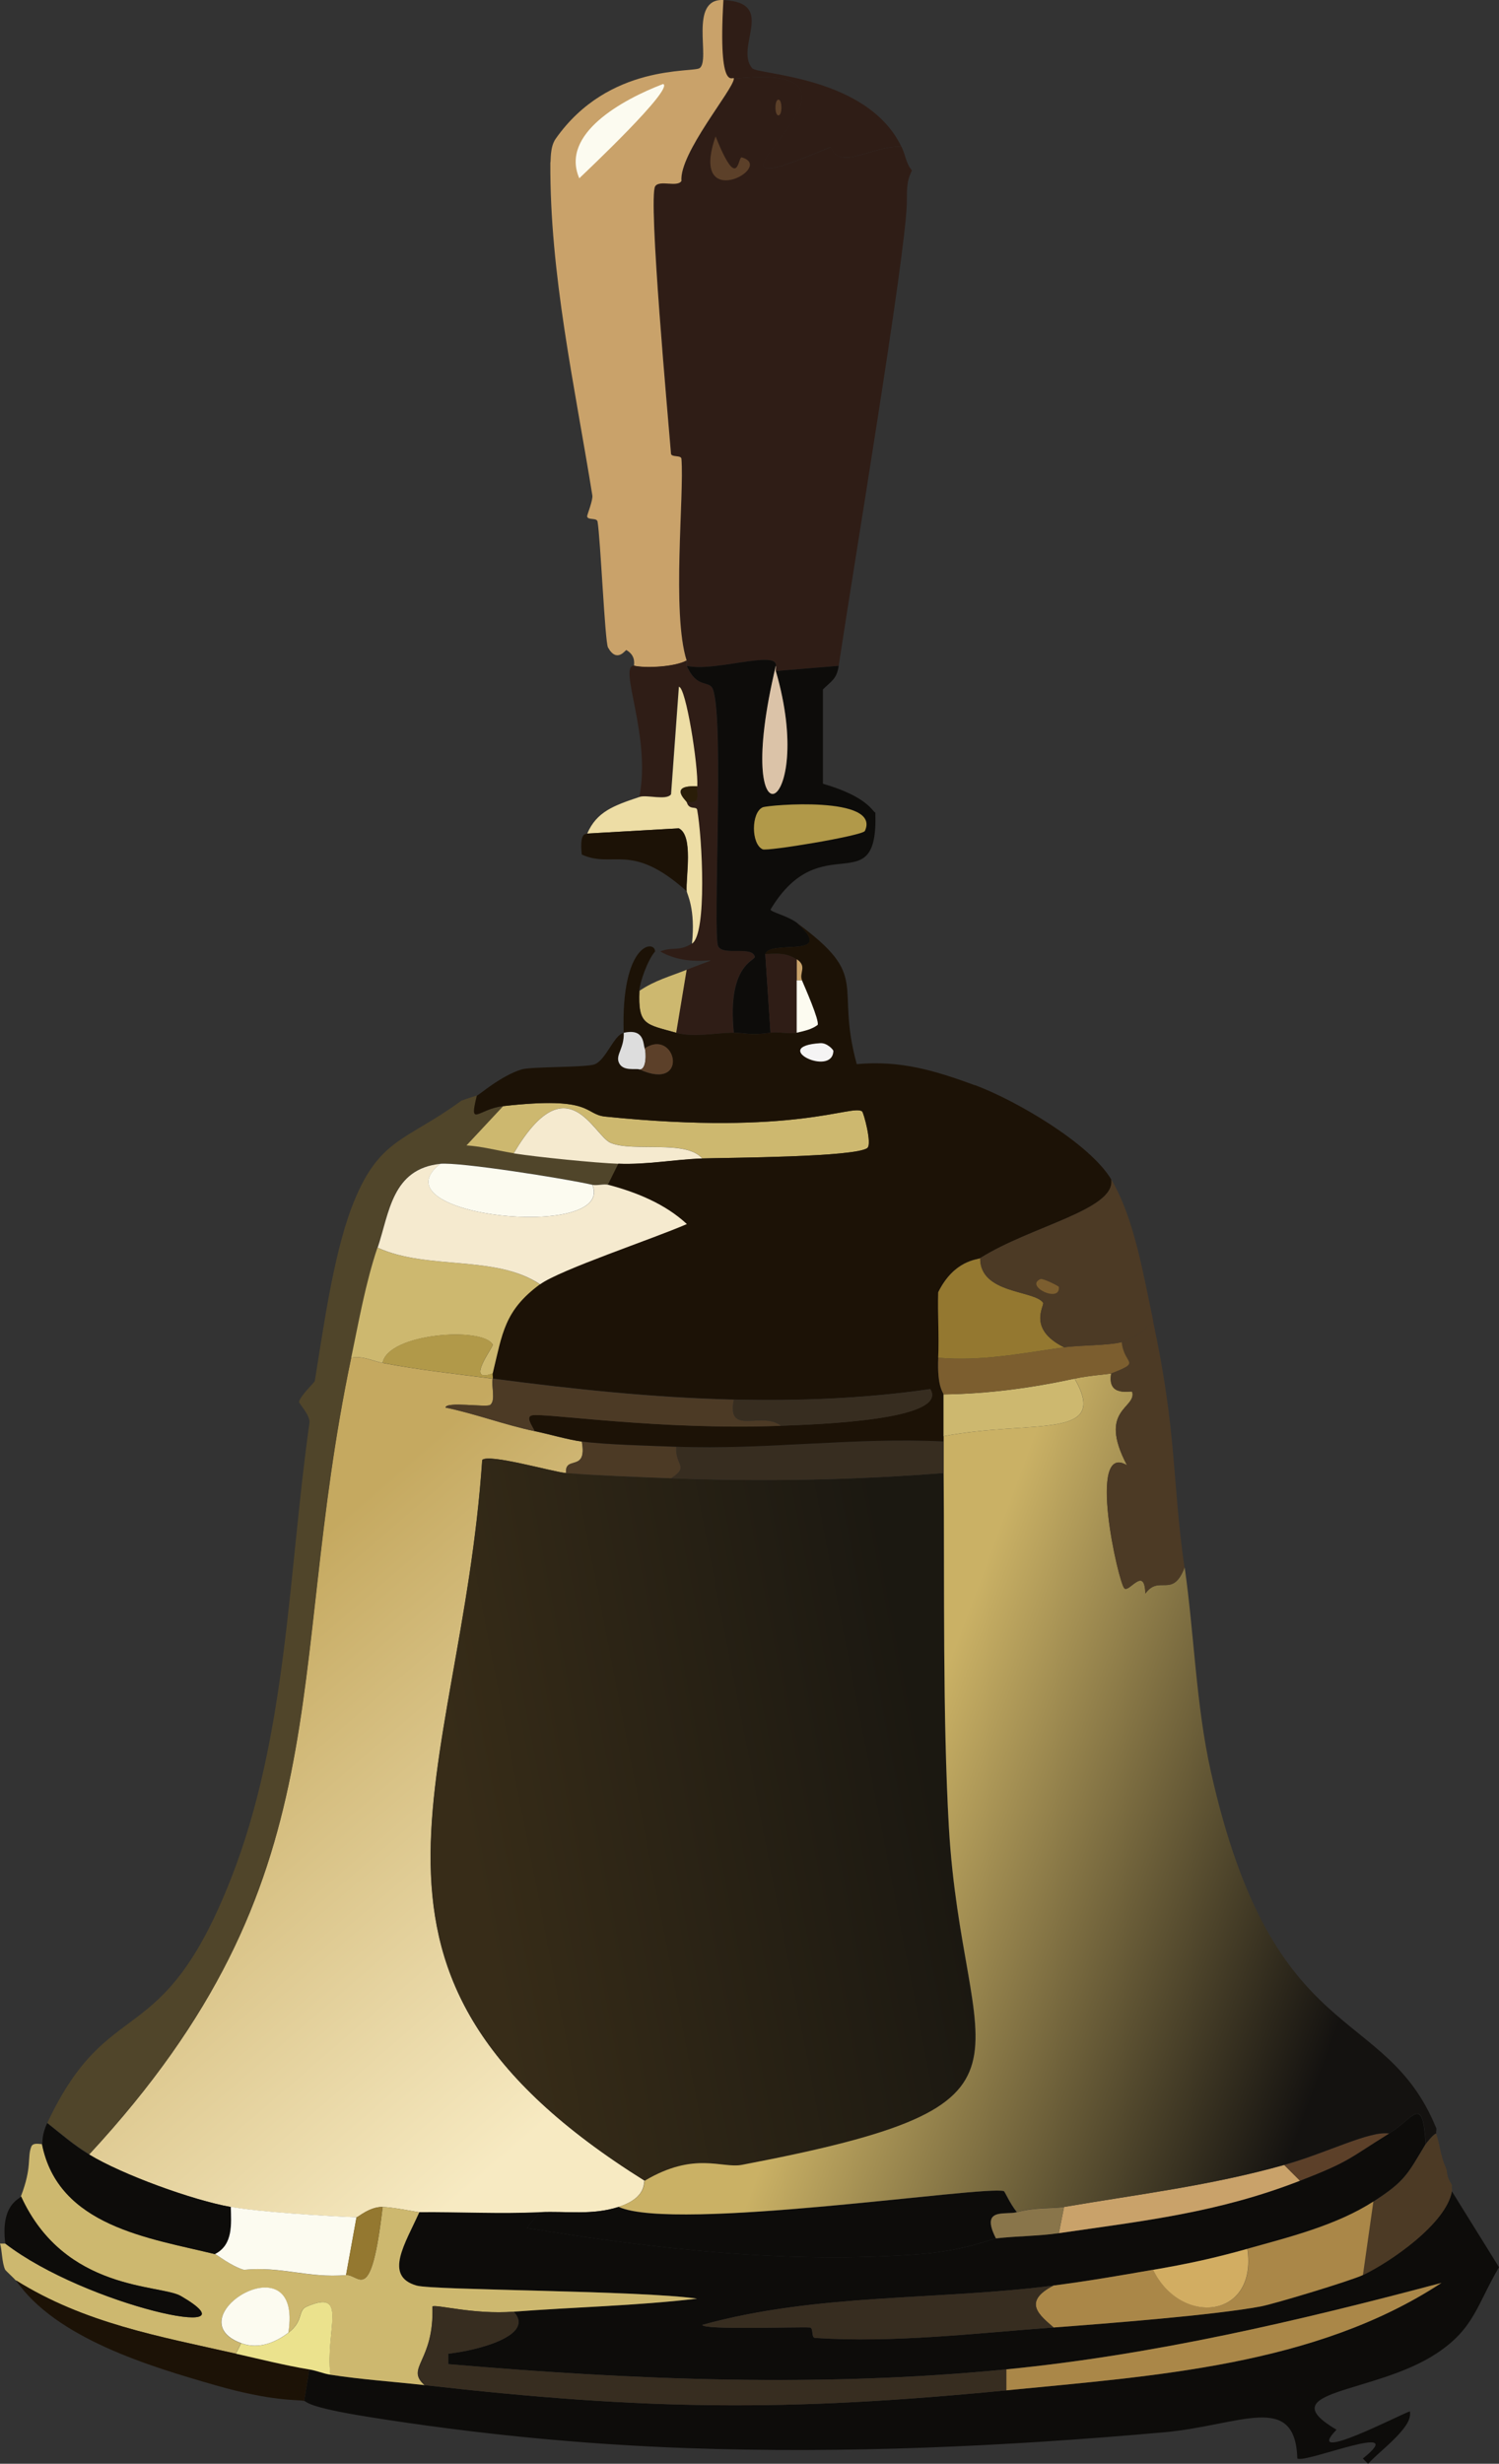 <?xml version="1.0" encoding="UTF-8"?>
<svg id="Layer_1" data-name="Layer 1" xmlns="http://www.w3.org/2000/svg" xmlns:xlink="http://www.w3.org/1999/xlink" viewBox="0 0 132.1 217.1"><rect x="0" y="0" width="132.1" height="217.1" fill="#333333" stroke="none"/>
  <defs>
    <style>
      .cls-1 {
        fill: url(#linear-gradient);
      }

      .cls-1, .cls-2, .cls-3, .cls-4, .cls-5, .cls-6, .cls-7, .cls-8, .cls-9, .cls-10, .cls-11, .cls-12, .cls-13, .cls-14, .cls-15, .cls-16, .cls-17, .cls-18, .cls-19, .cls-20, .cls-21, .cls-22, .cls-23, .cls-24, .cls-25, .cls-26 {
        stroke-width: 0px;
      }

      .cls-2 {
        fill: url(#linear-gradient-2);
      }

      .cls-3 {
        fill: url(#linear-gradient-3);
      }

      .cls-4 {
        fill: #4c3a25;
      }

      .cls-5 {
        fill: #7c5e2f;
      }

      .cls-6 {
        fill: #50452a;
      }

      .cls-7 {
        fill: #2a1d08;
      }

      .cls-8 {
        fill: #5c4029;
      }

      .cls-9 {
        fill: #89754a;
      }

      .cls-10 {
        fill: #947830;
      }

      .cls-11 {
        fill: #2f1d16;
      }

      .cls-12 {
        fill: #372d20;
      }

      .cls-13 {
        fill: #1c1206;
      }

      .cls-14 {
        fill: #0d0c0a;
      }

      .cls-15 {
        fill: #d2ad62;
      }

      .cls-16 {
        fill: #c9a26a;
      }

      .cls-17 {
        fill: #ddd;
      }

      .cls-18 {
        fill: #dbc3a8;
      }

      .cls-19 {
        fill: #aa8748;
      }

      .cls-20 {
        fill: #b19949;
      }

      .cls-21 {
        fill: #cdb86f;
      }

      .cls-22 {
        fill: #eddda5;
      }

      .cls-23 {
        fill: #fcfbf0;
      }

      .cls-24 {
        fill: #ebe28d;
      }

      .cls-25 {
        fill: #f5f4f4;
      }

      .cls-26 {
        fill: #f5eacf;
      }
    </style>
    <linearGradient id="linear-gradient" x1="17.55" y1="965.67" x2="51.67" y2="1005.17" gradientTransform="translate(0 -821.14)" gradientUnits="userSpaceOnUse">
      <stop offset="0" stop-color="#c5a960"/>
      <stop offset="1" stop-color="#f7eac2"/>
    </linearGradient>
    <linearGradient id="linear-gradient-2" x1="81.6" y1="975.46" x2="41.24" y2="983.29" gradientTransform="translate(0 -821.14)" gradientUnits="userSpaceOnUse">
      <stop offset="0" stop-color="#1b1811"/>
      <stop offset="1" stop-color="#372c18"/>
    </linearGradient>
    <linearGradient id="linear-gradient-3" x1="79" y1="979.92" x2="119.66" y2="995.13" gradientTransform="translate(0 -821.14)" gradientUnits="userSpaceOnUse">
      <stop offset="0" stop-color="#cab165"/>
      <stop offset="1" stop-color="#141210"/>
    </linearGradient>
  </defs>
  <path class="cls-14" d="m125.64,188.92c-1.61,2.67-1.79,3.26-4.62,5.08-3.25,2.09-7.4,3.13-11.09,4.16-3.02.84-5.24,1.32-8.31,1.85-2.91.5-5.86,1.01-8.78,1.39-10.28,1.31-20.86.67-30.95,3.46.01.47,8.53.16,9.47.23.36.03.1.9.46.92,6.91.46,14.12-.42,21.02-.92,4.72-.35,14.19-1.09,18.24-1.85,1.2-.22,7.98-2.28,9.01-2.77,2.45-1.17,7.37-4.56,7.85-7.39l4.16,6.7c-1.96,3.33-2.18,5.42-5.54,7.62-5.45,3.58-14.74,3.18-8.78,6.7-3.09,3.2,5.84-1.46,6.47-1.62.09.52-.18,1-.46,1.39-.9,1.22-2.22,2.16-3.23,3.23l-.46-.46c4.28-3.42-5.04.44-5.77,0-.2-5.95-5.05-2.91-11.78-2.31-14,1.24-27.96,1.89-42.03,1.39-9.45-.34-18.83-1.27-28.18-2.77-5.47-.88-5.26-1.33-5.54-1.39l.46-2.77c.69.12,1.16.35,1.85.46,2.76.43,5.54.61,8.31.92,19.45,2.21,31.84,2.36,51.27.46,12.96-1.27,27.23-2.17,38.34-9.47-12.58,3.35-25.35,6.35-38.34,7.62-16.42,1.61-32.8.94-49.19-.46v-.92c2.64-.29,7.71-1.62,5.77-3.7,5.41-.42,10.79-.52,16.17-1.15-5.01-.73-23.21-.73-24.71-1.15-2.95-.83-.99-3.72.23-6.47,3.53-.03,7.11.16,10.62,0l-1.15,1.39c11.51,1.88,22.98,3.19,34.64,2.31,3.9-.3,6.35-1.34,6.7-1.39,1.84-.21,3.78-.21,5.54-.46,7.59-1.1,14.02-1.81,21.25-4.62,4.45-1.73,4.23-1.92,7.85-4.16,2.24-1.38,2.94-3.49,3.23.92h0Z"/>
  <path class="cls-4" d="m127.03,189.85c.2.88.44,1.2.46,1.39.1,1.02.48,1.11.46,1.39-.01.15.03.32,0,.46-.48,2.83-5.4,6.23-7.85,7.39l.92-6.47c2.83-1.82,3.01-2.41,4.62-5.08.05-.08.71-.91.92-.92.19.52.33,1.29.46,1.85h0Z"/>
  <path class="cls-1" d="m33.72,120.1c3.23.63,6.45.96,9.7,1.39-.15.59.29,1.94-.23,2.31-.34.24-3.91-.33-3.93.23,2.66.55,5.19,1.52,7.85,2.08,1.24.26,3,.77,4.16.92.5,2.76-1.52,1.16-1.39,2.77-1.11-.08-6.83-1.75-7.39-1.15-1.93,28.56-14.96,45.2,14.32,63.51-.14.08.26,1.48-2.31,2.31-2.34.75-4.56.35-6.93.46-3.52.16-7.1-.03-10.62,0-.16,0-2.23-.43-3.23-.46-1.14-.03-2.19.93-2.31.92-2.86-.12-8.47-.46-11.09-.92-3.33-.59-9.54-2.84-12.47-4.62,22.6-24.39,17.1-41.68,23.09-70.21,1.02-.19,1.82.28,2.77.46h0Z"/>
  <path class="cls-21" d="m3.7,188.92c1.43,7.25,9.46,8.28,15.24,9.7.14.03,1.44,1.07,2.54,1.39,3.28-.33,5.72.77,9.01.46,1.17-.11,2.2,2.87,3.23-6,1.01.03,3.07.46,3.23.46-1.22,2.74-3.18,5.63-.23,6.47,1.5.42,19.7.42,24.71,1.15-5.38.63-10.75.74-16.17,1.15-3.53.27-6.87-.68-7.16-.46.18,4.88-2.43,5.38-.69,6.93-2.77-.31-5.55-.49-8.31-.92-.44-4.03,1.63-7.6-2.08-6-.83.36-.23,1.25-1.62,2.31,1.33-8.36-10.12-1.31-4.16.92l-.46.92c-6.77-1.53-13.34-2.68-19.4-6.47-.08-.11-.9-.87-.92-.92-.3-.61-.28-1.81-.46-2.31h.46c7.14,5.48,22.63,8.79,15.47,4.62-1.81-1.05-10.24-.37-14.09-8.78,1.01-2.62.54-3.43.92-4.39.17-.42.9-.17.92-.23h.02Z"/>
  <path class="cls-14" d="m89.61,194.93c-1.01.28-3.26-.46-1.85,2.31-.35.04-2.8,1.09-6.7,1.39-11.66.88-23.13-.43-34.64-2.31l1.15-1.39c2.36-.11,4.59.29,6.93-.46,4.98,2.25,32.33-1.92,33.95-1.39.1.03.52,1.08,1.15,1.85h0Z"/>
  <path class="cls-12" d="m45.27,203.7c1.93,2.08-3.13,3.41-5.77,3.7v.92c16.39,1.4,32.77,2.08,49.19.46v1.85c-19.43,1.9-31.82,1.75-51.27-.46-1.73-1.55.87-2.05.69-6.93.29-.22,3.63.73,7.16.46h0Z"/>
  <path class="cls-19" d="m120.1,200.47c-1.02.49-7.81,2.55-9.01,2.77-4.05.76-13.53,1.5-18.24,1.85-1.17-1.03-2.84-2.24,0-3.7,2.92-.37,5.87-.88,8.78-1.39,2.45,5.02,9.22,4.32,8.31-1.85,3.69-1.03,7.83-2.06,11.09-4.16l-.92,6.47h-.01Z"/>
  <path class="cls-12" d="m92.85,201.39c-2.84,1.45-1.17,2.67,0,3.7-6.9.51-14.1,1.38-21.02.92-.36-.02-.1-.9-.46-.92-.94-.07-9.46.24-9.47-.23,10.09-2.8,20.67-2.15,30.95-3.46h0Z"/>
  <path class="cls-19" d="m88.69,210.63v-1.85c12.98-1.28,25.75-4.27,38.34-7.62-11.11,7.3-25.38,8.2-38.34,9.47Z"/>
  <path class="cls-13" d="m20.79,207.4c2.22.5,4.2,1,6.47,1.39l-.46,2.77c-.64-.13-2.78.07-7.85-1.39-5.74-1.65-14.03-4.12-17.55-9.24,6.05,3.79,12.63,4.94,19.4,6.47h-.01Z"/>
  <path class="cls-16" d="m114.56,192.16c-7.23,2.81-13.66,3.52-21.25,4.62l.46-2.31c6.59-1.12,12.92-1.88,19.4-3.7l1.39,1.39h0Z"/>
  <path class="cls-24" d="m29.11,209.25c-.69-.11-1.16-.35-1.85-.46-2.26-.38-4.25-.89-6.47-1.39l.46-.92c1.59.59,3.1-.12,4.16-.92,1.39-1.06.79-1.95,1.62-2.31,3.71-1.6,1.63,1.98,2.08,6h0Z"/>
  <path class="cls-15" d="m101.62,200.01c3.08-.53,5.3-1.01,8.31-1.85.9,6.17-5.87,6.86-8.31,1.85Z"/>
  <path class="cls-9" d="m93.77,194.47l-.46,2.31c-1.76.26-3.7.25-5.54.46-1.41-2.77.83-2.03,1.85-2.31,1.64-.45,3.16-.29,4.16-.46h0Z"/>
  <path class="cls-8" d="m122.41,188c-3.62,2.24-3.41,2.43-7.85,4.16l-1.39-1.39c3.8-1.07,7.5-3.02,9.24-2.77Z"/>
  <path class="cls-6" d="m42.04,96.54c-.72,2.89.12,1.17,2.31.92l-3.23,3.46c1.41.1,2.78.47,4.16.69,2.06.34,7.17.84,9.24.92l-.92,1.85c-.4-.1-.97.09-1.39,0-2.45-.56-11.71-2.02-13.4-1.85-4.28.44-4.51,4.32-5.54,7.39-1.06,3.17-1.63,6.44-2.31,9.7-5.99,28.53-.49,45.82-23.09,70.21-1.34-.81-2.48-1.8-3.7-2.77,5.49-11.65,10.04-5.92,16.17-21.48,4.98-12.64,5.05-26.92,6.93-40.19.09-.65-.94-1.75-.92-1.85.08-.52,1.37-1.73,1.39-1.85.71-4.29,1.59-10.9,3.23-15.24,2.36-6.24,4.77-5.84,9.7-9.47.47-.17.92-.31,1.39-.46l-.02.02h0Z"/>
  <path class="cls-2" d="m49.89,129.8c3.04.23,6.19.35,9.24.46,8,.31,16.03.17,24.02-.46.09,9.88-.09,21.47.46,31.18,1.21,21.28,10.37,24.35-18.24,29.79-1.77.34-4.15-1.21-8.55,1.39-29.27-18.31-16.25-34.95-14.32-63.51.56-.59,6.28,1.07,7.39,1.15h0Z"/>
  <g>
    <path class="cls-3" d="m97.93,121.02c-.39,2.17,1.81,1.47,1.85,1.62.41,1.49-3.09,1.5-.46,6.47-3.56-2.11-.76,10.35-.23,10.85.43.4,1.78-2.02,1.85.46,1.22-1.7,2.4.48,3.46-2.31.85,5.96.99,12.11,2.31,18.01,5.51,24.57,15.35,20.34,19.86,31.41.05.13-.05.33,0,.46-.21,0-.87.84-.92.92-.29-4.41-.99-2.31-3.23-.92-1.74-.25-5.43,1.7-9.24,2.77-6.48,1.82-12.81,2.58-19.4,3.7-1,.17-2.52,0-4.16.46-.63-.77-1.05-1.81-1.15-1.85-1.62-.53-28.97,3.63-33.95,1.39,2.57-.83,2.17-2.23,2.31-2.31,4.4-2.6,6.77-1.05,8.55-1.39,28.62-5.45,19.46-8.51,18.24-29.79-.55-9.71-.38-21.3-.46-31.18v-3.23c7.74-1.5,14.7.4,11.55-5.08,1.28-.28,3.08-.4,3.23-.46h0Z"/>
    <path class="cls-4" d="m104.39,138.11c-1.06,2.79-2.24.61-3.46,2.31-.06-2.48-1.42-.06-1.85-.46-.53-.5-3.33-12.97.23-10.85-2.62-4.97.87-4.98.46-6.47-.04-.15-2.24.55-1.85-1.62,2.75-1.07,1.12-.72.92-2.77,1.04-.29,2.06-1.04,2.77-1.85,2.14,10,1.66,13.95,2.77,21.71h0Z"/>
  </g>
  <path class="cls-12" d="m83.15,127.03v2.77c-7.99.63-16.01.77-24.02.46,1.66-1.07.33-1.11.46-2.77,7.89.29,15.68-.85,23.56-.46h0Z"/>
  <g>
    <g>
      <path class="cls-11" d="m79.45,12.94c-2.34-.23-5.52,2.22-6.24,0-16.26,7.01,7.81-7.79-8.55-6,.02-.38-1.43,1.64-.92-6.93,4.75.2.98,4.13,2.54,6,.49.59,10.17.67,13.16,6.93h.01Z"/>
      <g>
        <path class="cls-11" d="m79.45,12.94c.35.72.4,1.5.92,2.08-.55,1.06-.42,1.89-.46,3-.17,4.89-4.64,31.6-6,40.65l-5.54.46c-.04-.14.05-.32,0-.46.18-1.43-5.5.58-7.85,0-.05-.12.05-.32,0-.46-1.33-4.2-.2-14.67-.46-17.78-.03-.36-.9-.1-.92-.46-.21-2.67-2.04-22.57-1.39-23.56.39-.59,1.94.12,2.31-.46-.2-2.44,4.56-8.03,4.62-9.01,16.36-1.79-7.71,13.01,8.55,6,.72,2.22,3.89-.23,6.24,0h-.02,0Z"/>
        <path class="cls-8" d="m63.06,12.02c2.03,5.05,1.95,1.75,2.31,1.85,3.03.86-4.69,4.99-2.31-1.85Z"/>
        <path class="cls-8" d="m68.6,8.78c.35,0,.35,1.39,0,1.39s-.35-1.39,0-1.39Z"/>
      </g>
      <g>
        <path class="cls-16" d="m63.75.01c-.5,8.57.95,6.55.92,6.93-.06.97-4.82,6.56-4.62,9.01-.37.58-1.92-.12-2.31.46-.65.99,1.18,20.89,1.39,23.56.03.36.89.1.92.46.26,3.12-.87,13.59.46,17.78-1.03.57-3.63.69-4.62.46-.08-.02.25-.84-.69-1.39-.07-.04-.83,1.2-1.62-.23-.27-.49-.66-9.57-.92-11.09-.07-.37-.86-.09-.92-.46-.02-.09.53-1.43.46-1.85-1.56-9.71-3.76-19.5-3.7-29.33.06-.09-.06-1.33.46-2.08,4.69-6.68,12.11-5.81,12.7-6.24.99-.72-1-6.13,2.08-6h0Z"/>
        <path class="cls-23" d="m58.44,7.4c.99.39-6.66,7.61-7.39,8.31-1.7-3.92,3.81-6.94,7.39-8.31Z"/>
      </g>
    </g>
    <g>
      <path class="cls-11" d="m60.51,58.67c.91,2.07,1.99,1.2,2.31,2.08,1.01,2.74-.03,21.62.46,22.63.43.89,2.97-.07,3.23.92.09.35-2.46.66-1.85,6.7-1.57,0-3.5.44-5.08,0l.92-5.54c4.56-1.81.79.18-2.31-1.62,1.07-.45,1.62.04,2.77-.69,1.35-.86.9-9.41.46-11.78-.07-.38-.72.07-.92-.69,1.24.17.88-.5.92-1.39.09-1.87-1.01-8.77-1.62-8.78l-.69,9.47c-.4.57-2.13.02-2.77.23,1.08-5.29-1.91-11.59-.46-11.55.99.23,3.59.11,4.62-.46.05.15-.05.34,0,.46h.01Z"/>
      <path class="cls-22" d="m61.44,69.29c-2.59-.12-.96,1.26-.92,1.39.21.76.85.31.92.69.44,2.37.89,10.92-.46,11.78.33-3.07-.45-4.39-.46-4.62-.09-1.23.62-4.89-.69-5.54l-8.08.46c.84-1.93,2.32-2.46,4.62-3.23.64-.21,2.37.34,2.77-.23l.69-9.47c.61,0,1.71,6.91,1.62,8.78h0Z"/>
      <path class="cls-13" d="m60.51,78.53c-4.9-4.39-6.45-1.96-9.24-3.23-.23-2.08.42-1.76.46-1.85l8.08-.46c1.31.65.61,4.31.69,5.54h0Z"/>
      <path class="cls-21" d="m60.51,85.46l-.92,5.54c-2.68-.75-3.37-.64-3.23-3.7,1.37-.92,2.68-1.26,4.16-1.85h-.01Z"/>
      <path class="cls-7" d="m61.44,69.29c-.04.89.32,1.55-.92,1.39-.03-.13-1.66-1.51.92-1.39Z"/>
      <g>
        <path class="cls-14" d="m68.37,58.67c-4.01,16.78,3.67,13.08,0,.46l5.54-.46c-.17,1.16-.63,1.33-1.39,2.08v8.31c4,1.16,4.36,2.48,4.62,2.54.27,8.06-4.77,1.08-9.24,8.55.06.23,1.45.53,2.31,1.15,3.61,3.25-2.32,1.44-2.77,2.77l.46,6.93c-1.76.27-2.22,0-3.23,0-.61-6.04,1.94-6.34,1.85-6.7-.26-.99-2.8-.04-3.23-.92-.5-1.02.55-19.89-.46-22.63-.32-.87-1.4,0-2.31-2.08,2.35.58,8.03-1.43,7.85,0h0Z"/>
        <path class="cls-18" d="m68.37,59.13c3.67,12.62-4.01,16.32,0-.46.05.14-.04.32,0,.46Z"/>
        <path class="cls-20" d="m67.21,71.14c.5-.22,10.45-1.05,9.01,2.08-.19.42-8.59,1.81-9.01,1.62-1.03-.47-1.02-3.24,0-3.7Z"/>
      </g>
      <path class="cls-11" d="m70.21,84.53v6.47c-.58.15-1.56-.11-2.31,0l-.46-6.93c1.03-.03,1.85-.15,2.77.46Z"/>
    </g>
  </g>
  <path class="cls-14" d="m7.86,189.85c2.93,1.78,9.14,4.03,12.47,4.62.05,1.49.22,3.33-1.39,4.16-5.78-1.42-13.82-2.45-15.24-9.7.1-.23-.07-.71.46-1.85,1.22.97,2.35,1.96,3.7,2.77Z"/>
  <path class="cls-23" d="m31.42,195.39l-.92,5.08c-3.29.3-5.73-.8-9.01-.46-1.1-.32-2.4-1.35-2.54-1.39,1.61-.82,1.43-2.66,1.39-4.16,2.62.46,8.23.8,11.09.92h-.01Z"/>
  <path class="cls-4" d="m59.59,127.49c-.13,1.67,1.2,1.7-.46,2.77-3.05-.12-6.2-.23-9.24-.46-.14-1.61,1.88,0,1.39-2.77,2.16.28,5.95.37,8.31.46Z"/>
  <path class="cls-10" d="m33.72,194.47c-1.03,8.87-2.06,5.9-3.23,6l.92-5.08c.12,0,1.17-.96,2.31-.92Z"/>
  <path class="cls-14" d="m.47,197.7c-.45-3.49,1.3-3.94,1.39-4.16,3.85,8.41,12.28,7.72,14.09,8.78,7.16,4.17-8.34.86-15.47-4.62h-.01Z"/>
  <path class="cls-23" d="m25.41,205.55c-1.05.8-2.57,1.52-4.16.92-5.97-2.23,5.49-9.28,4.16-.92Z"/>
  <g>
    <path class="cls-21" d="m61.9,102.09c-1.42-1.71-6.05-.54-8.08-1.39-1.51-.63-3.82-7.08-8.55.92-1.37-.22-2.75-.6-4.16-.69l3.23-3.46c8.01-.91,7.09.73,9.01.92,16.84,1.72,21.69-1.1,22.63-.46.13.09.9,2.9.46,3.23-1.06.81-12.28.85-14.55.92h0Z"/>
    <path class="cls-26" d="m61.9,102.09c-2.47.08-4.84.56-7.39.46-2.07-.08-7.18-.59-9.24-.92,4.73-8.01,7.03-1.55,8.55-.92,2.03.84,6.67-.32,8.08,1.39h0Z"/>
  </g>
  <g>
    <path class="cls-13" d="m85.92,95.62c3.5,1.29,10.09,5.1,12.01,8.31.41,2.67-7.08,4.11-11.55,6.93-.23.14-2.29.15-3.7,3-.06,1.92.09,3.86,0,5.77-.12,2.63.46,3.07.46,3.23v4.16c-7.88-.39-15.67.76-23.56.46-2.36-.09-6.15-.18-8.31-.46-1.16-.15-2.91-.66-4.16-.92-.24-.49-.82-1.26-.23-1.39,1.07-.23,11.31,1.34,21.94.92,3.11-.12,14.84-.49,13.16-3.23-5.72.83-11.55,1.06-17.32.92-7.16-.17-14.15-.92-21.25-1.85.04-.14-.04-.32,0-.46.86-3.55,1.02-5.53,4.16-7.85,1.72-1.28,10.06-4.05,12.93-5.31-1.91-1.78-4.46-2.81-6.93-3.46l.92-1.85c2.55.1,4.92-.38,7.39-.46,2.27-.07,13.49-.11,14.55-.92.44-.34-.33-3.14-.46-3.23-.94-.64-5.79,2.18-22.63.46-1.92-.2-1-1.83-9.01-.92-2.19.25-3.03,1.96-2.31-.92.23-.08,2.08-1.73,3.93-2.31.85-.27,5.72-.16,6.47-.46,1-.41,1.68-2.58,2.54-2.77.04,1.34-.67,1.88-.46,2.54.3.93,1.55.56,1.85.69,4.45,2.01,3.22-3.69.46-1.85-.15-.39,0-1.81-1.85-1.39-.24-7.95,2.75-8.22,2.77-7.16-.68.78-1.35,2.75-1.39,3.46-.13,3.05.56,2.94,3.23,3.7,1.58.44,3.52,0,5.08,0,1.02,0,1.47.27,3.23,0,.74-.11,1.73.15,2.31,0,.66-.17,1.29-.27,1.85-.69.16-.41-1.1-3.25-1.39-3.93-.28-.65.48-1.23-.46-1.85-.93-.61-1.74-.49-2.77-.46.45-1.33,6.38.48,2.77-2.77,6.62,4.85,3.36,5.31,5.31,12.47,3.84-.35,6.85.55,10.39,1.85h.03Z"/>
    <g>
      <path class="cls-4" d="m64.67,123.33c-.66,3.27,2.46.96,4.16,2.31-10.63.42-20.87-1.16-21.94-.92-.59.13,0,.89.23,1.39-2.66-.56-5.19-1.52-7.85-2.08.02-.56,3.59,0,3.93-.23.52-.37.08-1.72.23-2.31,7.09.93,14.09,1.68,21.25,1.85h0Z"/>
      <path class="cls-12" d="m68.83,125.64c-1.7-1.35-4.81.96-4.16-2.31,5.78.14,11.6-.09,17.32-.92,1.67,2.74-10.06,3.11-13.16,3.23h0Z"/>
      <g>
        <path class="cls-17" d="m56.82,92.39c.12.32.17,1.9-.46,1.85-.3-.14-1.55.23-1.85-.69-.21-.66.5-1.2.46-2.54,1.85-.42,1.69,1,1.85,1.39h0Z"/>
        <path class="cls-8" d="m56.36,94.23c.63.05.59-1.53.46-1.85,2.76-1.84,3.99,3.86-.46,1.85Z"/>
        <path class="cls-23" d="m70.21,91v-4.62h.46c.29.68,1.54,3.52,1.39,3.93-.56.42-1.19.53-1.85.69h0Z"/>
        <path class="cls-25" d="m72.29,91.92c.59-.04,1.16.58,1.15.69-.08,2.33-5.69-.4-1.15-.69Z"/>
        <path class="cls-16" d="m70.68,86.38h-.46v-1.85c.94.62.18,1.2.46,1.85Z"/>
      </g>
    </g>
  </g>
  <g>
    <path class="cls-21" d="m47.58,113.17c-3.14,2.32-3.3,4.31-4.16,7.85-2.51.97.1-2.36,0-2.54-.9-1.61-9.25-.99-9.7,1.62-.95-.19-1.75-.65-2.77-.46.68-3.26,1.25-6.53,2.31-9.7,4.41,2.01,10.34.59,14.32,3.23Z"/>
    <path class="cls-20" d="m43.42,121.02c-.04.15.04.32,0,.46-3.25-.43-6.47-.75-9.7-1.39.45-2.61,8.8-3.23,9.7-1.62.1.18-2.51,3.51,0,2.54h0Z"/>
    <path class="cls-26" d="m38.81,102.55c-5.96,4.64,15.47,6.84,13.4,1.85.41.09.99-.1,1.39,0,2.47.65,5.02,1.68,6.93,3.46-2.87,1.26-11.21,4.04-12.93,5.31-3.98-2.64-9.91-1.22-14.32-3.23,1.03-3.07,1.26-6.95,5.54-7.39,0,0-.01,0-.01,0Z"/>
    <path class="cls-23" d="m52.2,104.4c2.08,4.99-19.35,2.79-13.4-1.85,1.68-.17,10.94,1.29,13.4,1.85Z"/>
  </g>
  <g>
    <path class="cls-21" d="m83.15,126.57v-3.7c3.92-.05,7.72-.56,11.55-1.39,3.16,5.48-3.81,3.58-11.55,5.08h0Z"/>
    <g>
      <path class="cls-5" d="m98.85,118.25c.2,2.05,1.83,1.7-.92,2.77-.15.06-1.95.19-3.23.46-3.83.82-7.63,1.33-11.55,1.39,0-.16-.58-.6-.46-3.23,3.79.33,7.37-.39,11.09-.92,1.3-.19,4-.16,5.08-.46h-.01Z"/>
      <path class="cls-10" d="m86.38,110.86c-.03,3.17,4.76,2.81,5.54,3.93.17.24-1.44,2.29,1.85,3.93-3.72.53-7.29,1.25-11.09.92.09-1.92-.06-3.85,0-5.77,1.41-2.85,3.47-2.86,3.7-3h0Z"/>
      <g>
        <path class="cls-4" d="m101.62,116.41c-.72.81-1.73,1.56-2.77,1.85-1.08.3-3.79.28-5.08.46-3.29-1.64-1.68-3.69-1.85-3.93-.78-1.12-5.57-.76-5.54-3.93,4.47-2.82,11.96-4.26,11.55-6.93,2.03,3.4,2.83,8.42,3.7,12.47h-.01Z"/>
        <path class="cls-5" d="m91.69,112.71c.21-.09,1.61.61,1.62.69.16,1.47-3.04-.07-1.62-.69Z"/>
      </g>
    </g>
  </g>
</svg>
